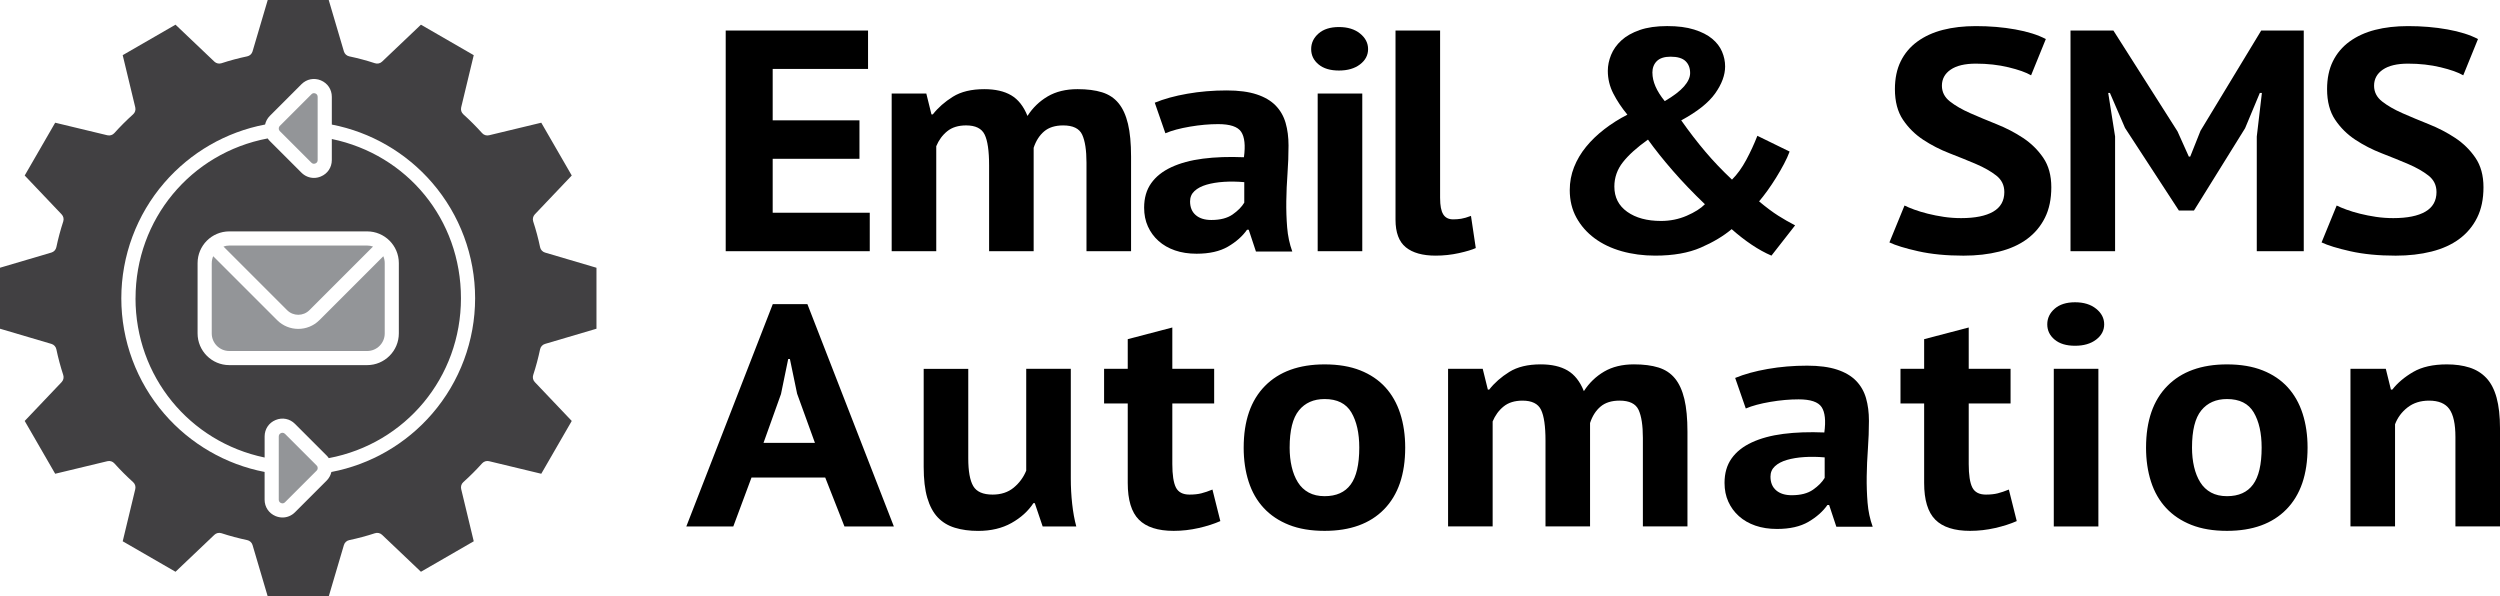 <?xml version="1.0" encoding="UTF-8"?> <svg xmlns="http://www.w3.org/2000/svg" id="Layer_2" viewBox="0 0 1197.35 285.68"><defs><style>.cls-1{fill:#939598;}.cls-1,.cls-2{fill-rule:evenodd;}.cls-2{fill:#414042;}</style></defs><g id="Layer_1-2"><path d="M347.57,14.61h68.17v18.42h-45.67v24.61h41.56v18.42h-41.56v25.82h46.49v18.42h-68.99V14.61Z"></path><path d="M473.72,120.31v-41.07c0-6.95-.71-11.88-2.14-14.8-1.42-2.92-4.38-4.38-8.87-4.38-3.72,0-6.74.93-9.04,2.79-2.3,1.86-4.05,4.25-5.26,7.17v50.28h-21.35V44.81h16.59l2.46,9.97h.66c2.52-3.22,5.72-6.04,9.61-8.46,3.89-2.42,8.9-3.62,15.03-3.62,5.26,0,9.55.98,12.89,2.94,3.34,1.96,5.94,5.26,7.8,9.89,2.52-3.93,5.75-7.04,9.69-9.36,3.94-2.31,8.71-3.47,14.29-3.47,4.6,0,8.51.5,11.75,1.51,3.23,1.01,5.86,2.74,7.88,5.21,2.03,2.47,3.53,5.76,4.52,9.89.99,4.13,1.48,9.36,1.48,15.7v45.3h-21.35v-42.43c0-5.94-.69-10.39-2.05-13.36-1.37-2.97-4.41-4.45-9.12-4.45-3.83,0-6.87.96-9.12,2.87-2.25,1.91-3.92,4.53-5.01,7.85v49.53h-21.35Z"></path><path d="M553.06,49.19c4.38-1.81,9.58-3.25,15.61-4.3,6.02-1.06,12.32-1.58,18.89-1.58,5.69,0,10.46.63,14.29,1.89,3.83,1.26,6.87,3.05,9.12,5.36,2.24,2.32,3.83,5.08,4.76,8.3.93,3.22,1.4,6.85,1.4,10.87,0,4.43-.17,8.89-.49,13.36-.33,4.48-.52,8.89-.58,13.21-.06,4.33.08,8.53.41,12.61.33,4.08,1.15,7.93,2.46,11.55h-17.41l-3.45-10.42h-.82c-2.19,3.12-5.23,5.81-9.12,8.08-3.89,2.26-8.9,3.4-15.03,3.4-3.83,0-7.28-.53-10.35-1.59-3.07-1.06-5.7-2.57-7.88-4.53-2.19-1.96-3.89-4.28-5.09-6.95-1.21-2.67-1.81-5.66-1.81-8.98,0-4.63,1.12-8.53,3.37-11.7,2.24-3.17,5.47-5.74,9.69-7.7,4.21-1.96,9.25-3.32,15.11-4.08,5.86-.75,12.4-.98,19.63-.68.76-5.64.33-9.69-1.31-12.16-1.64-2.47-5.31-3.7-11.01-3.7-4.27,0-8.79.4-13.55,1.21-4.76.81-8.68,1.86-11.75,3.17l-5.09-14.65ZM580.17,105.36c4.27,0,7.66-.88,10.18-2.64,2.52-1.76,4.38-3.65,5.58-5.66v-9.82c-3.4-.3-6.65-.35-9.77-.15-3.12.2-5.89.66-8.3,1.36-2.41.71-4.33,1.71-5.75,3.02-1.42,1.31-2.14,2.97-2.14,4.98,0,2.82.9,5.01,2.71,6.57,1.81,1.56,4.3,2.34,7.47,2.34Z"></path><path d="M627.97,23.52c0-2.92,1.18-5.41,3.53-7.47,2.35-2.06,5.61-3.1,9.77-3.1s7.53,1.03,10.1,3.1c2.57,2.06,3.86,4.56,3.86,7.47s-1.29,5.36-3.86,7.32c-2.57,1.96-5.94,2.94-10.1,2.94s-7.42-.98-9.77-2.94c-2.36-1.96-3.53-4.4-3.53-7.32ZM631.09,44.81h21.36v75.5h-21.36V44.81Z"></path><path d="M689.73,94.94c0,3.53.49,6.09,1.48,7.7.99,1.61,2.57,2.42,4.76,2.42,1.31,0,2.6-.1,3.86-.3,1.26-.2,2.82-.65,4.68-1.36l2.3,15.4c-1.75.81-4.44,1.61-8.05,2.42-3.61.8-7.34,1.21-11.17,1.21-6.24,0-11.01-1.34-14.29-4s-4.93-7.07-4.93-13.21V14.61h21.35v80.33Z"></path><path d="M751.82,91.02c0-3.82.68-7.47,2.05-10.95,1.37-3.47,3.29-6.72,5.75-9.74,2.46-3.02,5.39-5.84,8.79-8.46,3.39-2.62,7.06-4.93,11.01-6.95-2.74-3.32-4.98-6.69-6.74-10.12-1.75-3.42-2.63-7.04-2.63-10.87,0-2.51.52-5.06,1.56-7.62,1.04-2.57,2.68-4.88,4.93-6.95,2.24-2.06,5.17-3.72,8.79-4.98,3.61-1.26,7.99-1.89,13.14-1.89s9.33.55,12.9,1.66c3.56,1.11,6.43,2.57,8.62,4.38,2.19,1.81,3.78,3.88,4.76,6.19.99,2.32,1.48,4.68,1.48,7.1,0,4.13-1.59,8.43-4.76,12.91-3.18,4.48-8.6,8.78-16.26,12.91,3.83,5.44,7.66,10.42,11.5,14.95,3.83,4.53,8.1,9.01,12.81,13.44,2.52-2.51,4.79-5.66,6.82-9.44,2.03-3.77,3.8-7.62,5.34-11.55l15.44,7.55c-.66,1.81-1.56,3.8-2.71,5.96-1.15,2.17-2.41,4.36-3.78,6.57-1.37,2.21-2.77,4.3-4.19,6.27-1.42,1.96-2.74,3.65-3.94,5.06,3.5,2.92,6.57,5.21,9.2,6.87,2.63,1.66,5.31,3.2,8.05,4.61l-11.33,14.5c-3.07-1.31-6.22-3.04-9.45-5.21-3.23-2.16-6.43-4.66-9.61-7.47-3.94,3.32-8.87,6.27-14.78,8.83-5.91,2.57-13.2,3.85-21.85,3.85-5.7,0-11.03-.71-16.02-2.11-4.98-1.41-9.31-3.47-12.98-6.19-3.67-2.72-6.57-6.01-8.71-9.89-2.14-3.88-3.2-8.28-3.2-13.21ZM816.55,97.81c-5.58-5.33-10.68-10.65-15.28-15.93s-8.6-10.29-11.99-15.02c-5.26,3.73-9.25,7.32-11.99,10.8-2.74,3.47-4.11,7.38-4.11,11.7,0,5.13,2.05,9.16,6.16,12.08,4.11,2.92,9.5,4.38,16.18,4.38,4.38,0,8.49-.83,12.32-2.49,3.83-1.66,6.74-3.5,8.71-5.51ZM791.41,34.85c0,4.23,1.97,8.76,5.91,13.59,4.27-2.51,7.36-4.88,9.28-7.1,1.91-2.21,2.87-4.33,2.87-6.34,0-2.42-.74-4.33-2.22-5.74-1.48-1.41-3.86-2.11-7.15-2.11-2.96,0-5.15.71-6.57,2.11-1.42,1.41-2.14,3.27-2.14,5.59Z"></path><path d="M959.95,91.92c0-3.22-1.29-5.84-3.86-7.85-2.57-2.01-5.81-3.85-9.69-5.51-3.89-1.66-8.11-3.37-12.65-5.13-4.55-1.76-8.76-3.93-12.65-6.49-3.89-2.57-7.12-5.76-9.69-9.59-2.57-3.83-3.86-8.71-3.86-14.65,0-5.13.93-9.59,2.79-13.36,1.86-3.78,4.52-6.92,7.97-9.44,3.45-2.51,7.53-4.38,12.24-5.59,4.71-1.21,9.96-1.81,15.77-1.81,6.68,0,12.98.53,18.89,1.59s10.79,2.59,14.62,4.61l-7.06,17.37c-2.41-1.41-6.02-2.69-10.84-3.85-4.82-1.16-10.02-1.74-15.61-1.74-5.26,0-9.28.96-12.07,2.87-2.79,1.91-4.19,4.48-4.19,7.7,0,3.02,1.29,5.54,3.86,7.55,2.57,2.01,5.8,3.88,9.69,5.59,3.89,1.71,8.1,3.47,12.65,5.29,4.54,1.81,8.76,4,12.65,6.57,3.89,2.57,7.12,5.74,9.69,9.51,2.57,3.78,3.86,8.48,3.86,14.12s-1.01,10.5-3.04,14.57c-2.03,4.08-4.87,7.47-8.54,10.19-3.67,2.72-8.11,4.73-13.31,6.04-5.2,1.31-10.92,1.96-17.17,1.96-8.21,0-15.44-.71-21.68-2.11s-10.84-2.82-13.8-4.23l7.23-17.67c1.2.6,2.76,1.26,4.68,1.96,1.92.71,4.08,1.36,6.49,1.96,2.41.6,4.95,1.11,7.64,1.51,2.68.4,5.45.6,8.3.6,6.68,0,11.8-1.03,15.36-3.09,3.56-2.06,5.34-5.21,5.34-9.44Z"></path><path d="M1080.85,65.5l2.46-20.99h-.99l-7.06,16.91-24.48,39.41h-7.23l-25.79-39.56-7.23-16.76h-.82l3.29,20.84v54.96h-21.35V14.61h20.53l30.72,48.32,5.42,12.08h.66l4.93-12.38,29.08-48.02h20.37v105.7h-22.5v-54.81Z"></path><path d="M1166.93,91.92c0-3.22-1.29-5.84-3.86-7.85-2.57-2.01-5.81-3.85-9.69-5.51-3.89-1.66-8.11-3.37-12.65-5.13-4.55-1.76-8.76-3.93-12.65-6.49-3.89-2.57-7.12-5.76-9.69-9.59-2.57-3.83-3.86-8.71-3.86-14.65,0-5.13.93-9.59,2.79-13.36,1.86-3.78,4.52-6.92,7.97-9.44,3.45-2.51,7.53-4.38,12.24-5.59,4.71-1.21,9.96-1.81,15.77-1.81,6.68,0,12.98.53,18.89,1.59s10.79,2.59,14.62,4.61l-7.06,17.37c-2.41-1.41-6.02-2.69-10.84-3.85-4.82-1.16-10.02-1.74-15.61-1.74-5.26,0-9.28.96-12.07,2.87-2.79,1.91-4.19,4.48-4.19,7.7,0,3.02,1.29,5.54,3.86,7.55,2.57,2.01,5.8,3.88,9.69,5.59,3.89,1.71,8.1,3.47,12.65,5.29,4.54,1.81,8.76,4,12.65,6.57,3.89,2.57,7.12,5.74,9.69,9.51,2.57,3.78,3.86,8.48,3.86,14.12s-1.01,10.5-3.04,14.57c-2.03,4.08-4.87,7.47-8.54,10.19-3.67,2.72-8.11,4.73-13.31,6.04-5.2,1.31-10.92,1.96-17.17,1.96-8.21,0-15.44-.71-21.68-2.11s-10.84-2.82-13.8-4.23l7.23-17.67c1.2.6,2.76,1.26,4.68,1.96,1.92.71,4.08,1.36,6.49,1.96,2.41.6,4.95,1.11,7.64,1.51,2.68.4,5.45.6,8.3.6,6.68,0,11.8-1.03,15.36-3.09,3.56-2.06,5.34-5.21,5.34-9.44Z"></path><path d="M395.24,228.72h-35.32l-8.71,23.41h-22.5l41.4-106.46h16.59l41.4,106.46h-23.66l-9.2-23.41ZM365.67,212.12h24.64l-8.54-23.56-3.45-16.61h-.82l-3.45,16.76-8.38,23.41Z"></path><path d="M463.74,176.63v42.88c0,6.14.79,10.57,2.38,13.29,1.59,2.72,4.68,4.08,9.28,4.08,4.05,0,7.42-1.11,10.1-3.32,2.68-2.21,4.68-4.93,6-8.15v-48.77h21.35v52.55c0,4.13.22,8.18.66,12.16.44,3.98,1.09,7.58,1.97,10.8h-16.1l-3.78-11.17h-.66c-2.52,3.83-6.02,7-10.51,9.51-4.49,2.52-9.8,3.78-15.93,3.78-4.16,0-7.88-.5-11.17-1.51-3.29-1-6.02-2.67-8.21-4.98-2.19-2.31-3.86-5.44-5.01-9.36-1.15-3.93-1.72-8.86-1.72-14.8v-46.96h21.35Z"></path><path d="M528.79,176.63h11.33v-14.19l21.35-5.59v19.78h20.04v16.61h-20.04v28.99c0,5.24.58,8.99,1.72,11.25,1.15,2.26,3.31,3.4,6.49,3.4,2.19,0,4.08-.2,5.67-.6,1.59-.4,3.37-1,5.34-1.81l3.78,15.1c-2.96,1.31-6.41,2.42-10.35,3.32s-7.94,1.36-11.99,1.36c-7.56,0-13.12-1.79-16.67-5.36-3.56-3.57-5.34-9.44-5.34-17.59v-38.05h-11.33v-16.61Z"></path><path d="M595.65,214.38c0-12.78,3.39-22.62,10.18-29.52,6.79-6.89,16.32-10.34,28.58-10.34,6.57,0,12.26.96,17.08,2.87,4.82,1.91,8.81,4.61,11.99,8.08,3.17,3.47,5.56,7.68,7.15,12.61,1.59,4.93,2.38,10.37,2.38,16.31,0,12.79-3.37,22.63-10.1,29.52-6.73,6.9-16.24,10.34-28.5,10.34-6.57,0-12.27-.96-17.08-2.87-4.82-1.91-8.84-4.61-12.07-8.08-3.23-3.47-5.64-7.67-7.23-12.61-1.59-4.93-2.38-10.37-2.38-16.31ZM617.66,214.38c0,3.32.33,6.39.99,9.21.66,2.82,1.64,5.29,2.96,7.4,1.31,2.11,3.04,3.75,5.17,4.91,2.14,1.16,4.68,1.74,7.64,1.74,5.58,0,9.75-1.86,12.48-5.59,2.74-3.72,4.11-9.61,4.11-17.67,0-6.95-1.26-12.56-3.78-16.84-2.52-4.28-6.79-6.42-12.81-6.42-5.26,0-9.36,1.81-12.32,5.44s-4.44,9.57-4.44,17.82Z"></path><path d="M740.2,252.13v-41.07c0-6.95-.71-11.88-2.14-14.8-1.42-2.92-4.38-4.38-8.87-4.38-3.72,0-6.74.93-9.04,2.79-2.3,1.86-4.05,4.25-5.26,7.17v50.28h-21.35v-75.5h16.59l2.46,9.97h.66c2.52-3.22,5.72-6.04,9.61-8.46,3.89-2.42,8.9-3.62,15.03-3.62,5.26,0,9.55.98,12.89,2.94,3.34,1.96,5.94,5.26,7.8,9.89,2.52-3.93,5.75-7.04,9.69-9.36,3.94-2.31,8.71-3.47,14.29-3.47,4.6,0,8.51.5,11.75,1.51,3.23,1.01,5.86,2.74,7.88,5.21,2.03,2.47,3.53,5.76,4.52,9.89.99,4.13,1.48,9.36,1.48,15.7v45.3h-21.35v-42.43c0-5.94-.69-10.39-2.05-13.36-1.37-2.97-4.41-4.45-9.12-4.45-3.83,0-6.87.96-9.12,2.87-2.25,1.91-3.92,4.53-5.01,7.85v49.53h-21.35Z"></path><path d="M831.04,181.01c4.38-1.81,9.58-3.25,15.61-4.3,6.02-1.06,12.32-1.58,18.89-1.58,5.69,0,10.46.63,14.29,1.89,3.83,1.26,6.87,3.05,9.12,5.36,2.24,2.32,3.83,5.08,4.76,8.3.93,3.22,1.4,6.85,1.4,10.87,0,4.43-.17,8.89-.49,13.36-.33,4.48-.52,8.89-.58,13.21-.06,4.33.08,8.53.41,12.61.33,4.08,1.15,7.93,2.46,11.55h-17.41l-3.45-10.42h-.82c-2.19,3.12-5.23,5.81-9.12,8.08-3.89,2.26-8.9,3.4-15.03,3.4-3.83,0-7.28-.53-10.35-1.59-3.07-1.06-5.7-2.57-7.88-4.53-2.19-1.96-3.89-4.28-5.09-6.95-1.21-2.67-1.81-5.66-1.81-8.98,0-4.63,1.12-8.53,3.37-11.7,2.24-3.17,5.47-5.74,9.69-7.7,4.21-1.96,9.25-3.32,15.11-4.08,5.86-.75,12.4-.98,19.63-.68.76-5.64.33-9.69-1.31-12.16-1.64-2.47-5.31-3.7-11.01-3.7-4.27,0-8.79.4-13.55,1.21-4.76.81-8.68,1.86-11.75,3.17l-5.09-14.65ZM858.15,237.18c4.27,0,7.66-.88,10.18-2.64,2.52-1.76,4.38-3.65,5.58-5.66v-9.82c-3.4-.3-6.65-.35-9.77-.15-3.12.2-5.89.66-8.3,1.36-2.41.71-4.33,1.71-5.75,3.02-1.42,1.31-2.14,2.97-2.14,4.98,0,2.82.9,5.01,2.71,6.57,1.81,1.56,4.3,2.34,7.47,2.34Z"></path><path d="M910.22,176.63h11.33v-14.19l21.35-5.59v19.78h20.04v16.61h-20.04v28.99c0,5.24.58,8.99,1.72,11.25,1.15,2.26,3.31,3.4,6.49,3.4,2.19,0,4.08-.2,5.67-.6,1.59-.4,3.37-1,5.34-1.81l3.78,15.1c-2.96,1.31-6.41,2.42-10.35,3.32s-7.94,1.36-11.99,1.36c-7.56,0-13.12-1.79-16.67-5.36-3.56-3.57-5.34-9.44-5.34-17.59v-38.05h-11.33v-16.61Z"></path><path d="M980.52,155.34c0-2.92,1.18-5.41,3.53-7.47,2.35-2.06,5.61-3.1,9.77-3.1s7.53,1.03,10.1,3.1c2.57,2.06,3.86,4.56,3.86,7.47s-1.29,5.36-3.86,7.32c-2.57,1.96-5.94,2.94-10.1,2.94s-7.42-.98-9.77-2.94c-2.36-1.96-3.53-4.4-3.53-7.32ZM983.64,176.63h21.36v75.5h-21.36v-75.5Z"></path><path d="M1027.83,214.38c0-12.78,3.39-22.62,10.18-29.52,6.79-6.89,16.32-10.34,28.58-10.34,6.57,0,12.26.96,17.08,2.87,4.82,1.91,8.81,4.61,11.99,8.08,3.17,3.47,5.56,7.68,7.15,12.61,1.59,4.93,2.38,10.37,2.38,16.31,0,12.79-3.37,22.63-10.1,29.52-6.73,6.9-16.24,10.34-28.5,10.34-6.57,0-12.27-.96-17.08-2.87-4.82-1.91-8.84-4.61-12.07-8.08-3.23-3.47-5.64-7.67-7.23-12.61-1.59-4.93-2.38-10.37-2.38-16.31ZM1049.84,214.38c0,3.32.33,6.39.99,9.21.66,2.82,1.64,5.29,2.96,7.4,1.31,2.11,3.04,3.75,5.17,4.91,2.14,1.16,4.68,1.74,7.64,1.74,5.58,0,9.75-1.86,12.48-5.59,2.74-3.72,4.11-9.61,4.11-17.67,0-6.95-1.26-12.56-3.78-16.84-2.52-4.28-6.79-6.42-12.81-6.42-5.26,0-9.36,1.81-12.32,5.44s-4.44,9.57-4.44,17.82Z"></path><path d="M1176,252.13v-42.88c0-6.14-.96-10.57-2.88-13.29-1.92-2.72-5.17-4.08-9.77-4.08-4.05,0-7.47,1.08-10.27,3.25-2.79,2.17-4.79,4.86-6,8.08v48.92h-21.35v-75.5h16.92l2.46,9.97h.66c2.52-3.22,5.86-6.04,10.02-8.46,4.16-2.42,9.53-3.62,16.1-3.62,4.05,0,7.66.5,10.84,1.51,3.17,1.01,5.86,2.67,8.05,4.98,2.19,2.32,3.83,5.46,4.93,9.44,1.09,3.98,1.64,8.89,1.64,14.72v46.96h-21.35Z"></path><path class="cls-1" d="M149.17,45.15l-15.15,15.15c-.45.45-.51.97-.51,1.23,0,.11.02.26.05.43h0v.03h0c.06.24.18.52.44.77h0s0,.02,0,.02l15.14,15.13c.54.54,1.21.67,1.92.38.7-.29,1.08-.87,1.08-1.62v-30.29c0-.76-.39-1.34-1.08-1.62-.7-.28-1.39-.14-1.91.39Z"></path><path class="cls-2" d="M58.77,26.43l6.02,25.01c.29,1.21-.1,2.48-1.03,3.31-3.15,2.83-6.18,5.86-9.01,9.01-.83.92-2.1,1.32-3.31,1.03l-25.01-6.02-14.6,25.29,17.7,18.62c.86.9,1.15,2.2.76,3.39-1.32,4.04-2.43,8.19-3.3,12.33-.26,1.22-1.16,2.2-2.35,2.55l-24.65,7.28v29.2l24.65,7.28c1.19.35,2.1,1.34,2.35,2.55.87,4.15,1.98,8.31,3.3,12.34.39,1.18.09,2.49-.76,3.39l-17.7,18.62,14.6,25.29,25.02-6.02c1.2-.29,2.48.1,3.31,1.03,2.84,3.15,5.87,6.19,9,9.01.92.83,1.32,2.1,1.03,3.31l-6.02,25.01,25.29,14.6,18.62-17.7c.9-.86,2.2-1.15,3.39-.76,4.02,1.32,8.19,2.42,12.33,3.3,1.22.26,2.2,1.16,2.55,2.35l7.28,24.65h29.2l7.28-24.65c.35-1.19,1.34-2.1,2.55-2.35,4.16-.87,8.31-1.98,12.33-3.3,1.18-.39,2.49-.09,3.39.76l18.62,17.7,25.29-14.6-6.02-25.02c-.29-1.21.1-2.48,1.03-3.31,3.16-2.84,6.19-5.87,9.01-9,.83-.92,2.1-1.32,3.31-1.03l25.01,6.02,14.6-25.29-17.7-18.62c-.86-.9-1.15-2.2-.76-3.39,1.32-4.02,2.42-8.18,3.3-12.33.26-1.22,1.16-2.2,2.35-2.55l24.65-7.28v-29.2l-24.65-7.28c-1.19-.35-2.1-1.34-2.35-2.55-.87-4.17-1.98-8.31-3.3-12.34-.39-1.18-.09-2.49.76-3.39l17.7-18.62-14.6-25.29-25.02,6.02c-1.21.29-2.48-.1-3.31-1.03-2.84-3.15-5.86-6.19-9-9.01-.92-.83-1.32-2.1-1.03-3.31l6.02-25.01-25.29-14.6-18.62,17.7c-.9.86-2.2,1.15-3.39.76-4.02-1.32-8.18-2.42-12.33-3.3-1.22-.26-2.2-1.16-2.55-2.35l-7.28-24.65h-29.2l-7.28,24.65c-.35,1.19-1.34,2.1-2.55,2.35-4.14.87-8.29,1.97-12.33,3.3-1.18.39-2.49.09-3.39-.76l-18.62-17.71-25.29,14.6h0ZM78.71,87.51c12.52-14.5,29.56-24.32,48.25-27.87.34-1.52,1.1-2.97,2.28-4.15l15.14-15.15c2.49-2.49,6.04-3.19,9.28-1.85,3.24,1.35,5.26,4.36,5.26,7.87v13.3c18.61,3.59,35.59,13.41,48.07,27.87,13.26,15.36,20.56,35.01,20.56,55.31s-7.32,39.99-20.59,55.34c-12.52,14.5-29.57,24.32-48.25,27.87-.35,1.56-1.13,2.99-2.28,4.14l-15.15,15.15c-1.65,1.65-3.77,2.51-5.97,2.51-1.1,0-2.23-.23-3.32-.67-3.24-1.35-5.26-4.36-5.26-7.87v-13.28c-18.61-3.59-35.59-13.41-48.07-27.87-13.26-15.36-20.56-35.01-20.56-55.31.02-20.33,7.33-39.99,20.61-55.34Z"></path><path class="cls-1" d="M107.03,118.08l30.48,30.48c2.94,2.94,7.73,2.94,10.67,0l30.48-30.48c-.88-.31-1.82-.48-2.81-.48h-66.01c-.98,0-1.92.17-2.8.48Z"></path><path class="cls-1" d="M101.41,126.02v33.67c0,4.65,3.77,8.42,8.42,8.42h66.01c4.65,0,8.42-3.77,8.42-8.42v-33.67c0-1.17-.24-2.28-.67-3.3l-30.63,30.62c-2.79,2.79-6.46,4.18-10.11,4.18s-7.33-1.39-10.11-4.18l-30.63-30.63c-.45,1.02-.69,2.13-.69,3.31Z"></path><path class="cls-1" d="M133.51,209.03v13.93c.02.15.02.3,0,.46v15.89c0,.76.39,1.34,1.08,1.62.7.29,1.38.16,1.91-.38l15.15-15.15c.45-.45.51-.97.51-1.23s-.07-.8-.51-1.23l-15.15-15.15c-.35-.34-.76-.52-1.19-.52-.24,0-.47.05-.71.15-.7.29-1.08.86-1.08,1.6Z"></path><path class="cls-2" d="M175.84,174.87h-66.02c-8.38,0-15.19-6.81-15.19-15.19v-33.67c0-8.38,6.81-15.19,15.19-15.19h66.01c8.38,0,15.19,6.81,15.19,15.19v33.67c0,8.37-6.8,15.19-15.18,15.19h0ZM64.9,142.86c0,37.3,25.77,68.75,61.84,76.27v-10.1c0-3.51,2.02-6.54,5.26-7.87,3.25-1.35,6.8-.64,9.28,1.85l15.15,15.15c.39.39.74.81,1.04,1.26,36.84-6.96,63.3-38.75,63.3-76.56s-25.77-68.77-61.85-76.28v10.08c0,3.51-2.02,6.54-5.26,7.87-1.09.47-2.22.68-3.32.68-2.19,0-4.32-.87-5.97-2.52l-15-15-.13-.13c-.39-.39-.74-.82-1.04-1.26-36.82,6.96-63.28,38.74-63.28,76.56Z"></path></g></svg> 